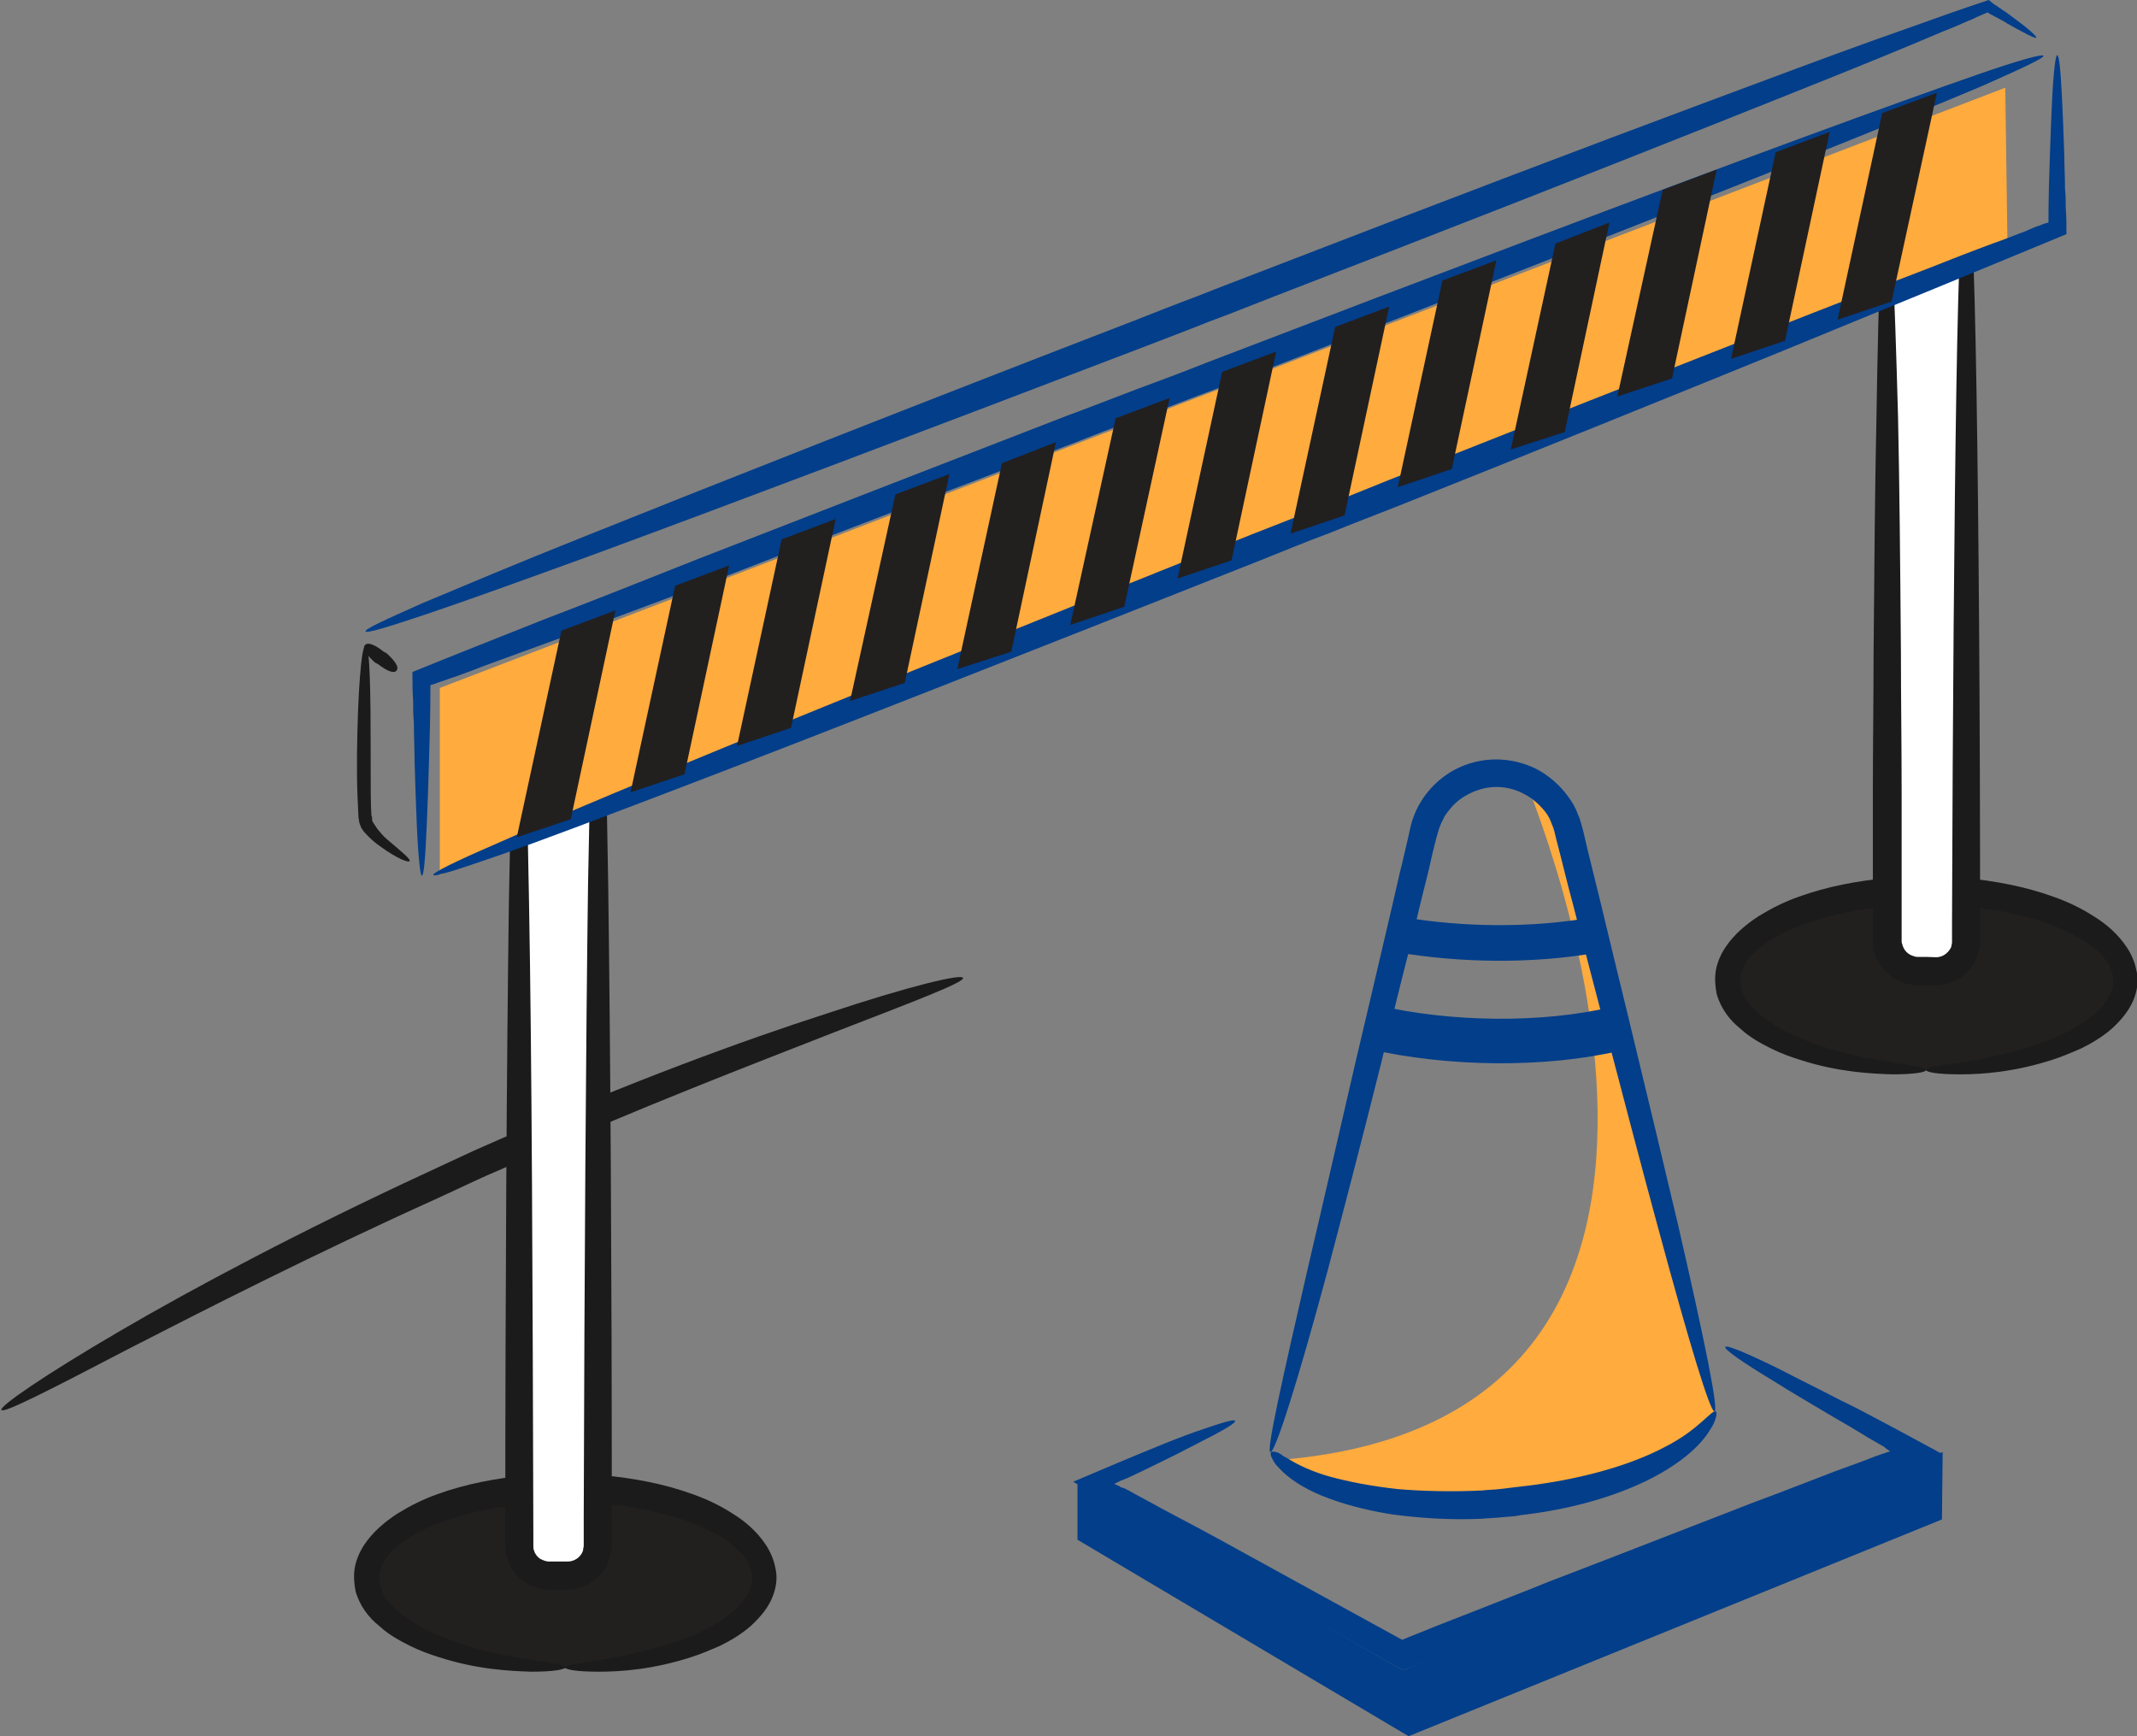 <svg width="240" height="195" viewBox="0 0 240 195" fill="none" xmlns="http://www.w3.org/2000/svg">
<rect x="0" y="0" width="240" height="195" fill="#808080" stroke="none"/>
<g clip-path="url(#clip0_6929_17700)">
<path d="M108.157 109.834C107.995 109.346 102.175 110.73 92.879 113.824C83.502 116.836 70.649 121.559 56.422 127.828C54.967 128.479 53.593 129.049 52.219 129.701C50.845 130.352 49.39 131.003 48.015 131.655C33.95 138.168 21.825 144.6 13.337 149.567C4.849 154.534 -0.082 157.953 0.161 158.36C0.403 158.767 5.658 156.081 14.388 151.521C23.118 147.043 35.243 140.855 49.309 134.504C50.683 133.853 52.138 133.202 53.512 132.55C54.886 131.899 56.341 131.329 57.716 130.678C71.781 124.408 84.553 119.523 93.687 115.941C102.741 112.44 108.319 110.323 108.157 109.834Z" fill="#1B1B1B"/>
<path d="M138.713 159.583C138.632 159.338 137.097 159.827 134.267 160.804C132.893 161.292 131.196 161.944 129.256 162.758C128.286 163.165 127.235 163.572 126.103 164.061C124.325 164.793 122.465 165.608 120.525 166.422C125.376 169.271 131.196 172.61 137.743 176.355C143.725 179.775 150.434 183.52 157.548 187.591C160.539 186.451 163.691 185.23 166.844 183.927C168.622 183.276 170.32 182.543 172.017 181.892C173.715 181.24 175.493 180.507 177.191 179.856C184.628 176.925 191.66 174.075 198.127 171.47C205.483 168.457 212.273 165.77 218.174 163.328C216.639 162.514 215.184 161.699 213.809 160.967C212.92 160.478 211.95 159.99 211.061 159.501C209.525 158.687 208.151 157.954 206.777 157.303C204.109 155.919 201.765 154.779 199.906 153.802C196.106 151.929 193.924 151.033 193.762 151.278C193.6 151.522 195.541 152.906 199.178 155.104C200.956 156.244 203.22 157.547 205.807 159.094C207.1 159.827 208.474 160.641 209.929 161.537C210.333 161.781 210.657 161.944 211.061 162.188L211.627 162.514L211.708 162.595L211.788 162.676C211.95 162.758 212.112 162.921 212.273 163.002C212.112 163.084 211.95 163.084 211.788 163.165L211.546 163.246C211.223 163.328 210.899 163.491 210.576 163.572C209.202 164.142 207.747 164.631 206.211 165.2C203.22 166.34 200.148 167.562 196.834 168.783C190.286 171.307 183.254 174.075 175.817 176.925C174.038 177.576 172.341 178.309 170.643 178.96C168.946 179.612 167.167 180.345 165.47 180.996C162.721 182.054 160.054 183.113 157.467 184.171C150.758 180.507 144.453 177.006 138.794 173.912C135.884 172.284 133.055 170.818 130.468 169.434C129.175 168.702 127.881 168.05 126.75 167.399L126.265 167.155L126.022 167.073H125.941L125.699 166.91C125.537 166.829 125.295 166.747 125.133 166.666C125.295 166.585 125.456 166.503 125.618 166.422L125.941 166.259H126.022L126.184 166.178L126.588 166.015C127.639 165.526 128.69 165.038 129.66 164.549C131.519 163.654 133.136 162.839 134.51 162.107C137.42 160.641 138.794 159.827 138.713 159.583Z" fill="#023E8A"/>
<path d="M121.01 166.664V172.934L158.194 194.999L218.093 170.654L218.174 163.082L157.547 187.589L121.01 166.664Z" fill="#023E8A"/>
<path d="M143.645 163.978C203.139 159.174 170.482 85.652 170.482 85.652L175.251 88.991C175.251 88.991 187.781 139.552 192.55 158.523C185.679 170.41 151.647 173.423 143.645 163.978Z" fill="#FFAB3D"/>
<path d="M192.55 158.523C193.035 158.36 191.419 150.462 188.428 137.435C186.892 130.921 185.033 123.187 182.931 114.475C181.88 110.159 180.748 105.519 179.617 100.796C179.051 98.435 178.404 95.993 177.838 93.468C177.677 92.898 177.515 92.084 177.192 91.433C176.949 90.7 176.545 90.049 176.06 89.397C175.171 88.176 173.958 87.118 172.584 86.385C170.321 85.245 167.734 85.001 165.39 85.652C164.177 85.978 163.045 86.548 162.075 87.281C161.105 88.013 160.216 88.99 159.57 90.049C159.165 90.7 158.842 91.433 158.6 92.166C158.357 92.98 158.276 93.55 158.115 94.201C157.791 95.504 157.549 96.725 157.225 97.947C156.66 100.471 156.094 102.832 155.528 105.274C154.396 110.078 153.345 114.638 152.294 119.034C150.274 127.746 148.495 135.562 146.959 142.076C143.968 155.103 142.19 163.001 142.675 163.082C143.16 163.245 145.666 155.51 149.142 142.564C150.839 136.132 152.86 128.397 155.043 119.686C156.094 115.37 157.225 110.729 158.438 106.007C159.004 103.646 159.57 101.203 160.216 98.679C160.54 97.458 160.782 96.155 161.105 94.934C161.267 94.283 161.429 93.631 161.59 93.143C161.752 92.654 161.995 92.166 162.237 91.677C162.722 90.944 163.288 90.293 163.935 89.805C164.581 89.316 165.39 88.909 166.198 88.665C167.815 88.176 169.593 88.339 171.129 89.153C172.099 89.642 172.907 90.374 173.554 91.189C173.877 91.596 174.12 92.084 174.282 92.573C174.524 93.061 174.605 93.55 174.767 94.201C175.413 96.644 175.979 99.086 176.626 101.448C177.838 106.17 179.051 110.811 180.183 115.126C182.446 123.757 184.467 131.491 186.245 138.005C189.721 150.869 192.065 158.604 192.55 158.523Z" fill="#023E8A"/>
<path d="M142.754 163.085C142.673 163.167 142.673 163.411 142.835 163.737C142.916 163.9 142.997 164.062 143.158 164.307C143.32 164.551 143.482 164.714 143.724 164.958C144.613 165.935 146.23 167.075 148.413 167.971C150.595 168.866 153.263 169.599 156.335 170.087C159.406 170.495 162.801 170.739 166.439 170.576C167.167 170.495 167.894 170.495 168.622 170.413C169.349 170.332 170.077 170.332 170.804 170.169C177.998 169.355 184.223 167.156 188.103 164.47C190.043 163.167 191.417 161.701 192.064 160.561C192.468 159.991 192.63 159.503 192.71 159.177C192.791 158.852 192.791 158.607 192.71 158.526C192.225 158.282 190.851 160.561 186.971 162.515C183.172 164.551 177.352 166.261 170.481 166.994C169.834 167.075 169.107 167.156 168.46 167.238C167.813 167.319 167.086 167.319 166.439 167.401C163.044 167.563 159.73 167.482 156.9 167.238C153.99 166.912 151.484 166.424 149.383 165.854C147.362 165.284 145.826 164.551 144.775 163.9C144.533 163.737 144.29 163.655 144.048 163.492C143.886 163.33 143.724 163.248 143.563 163.167C143.078 163.004 142.916 163.004 142.754 163.085Z" fill="#023E8A"/>
<path d="M181.557 115.534C173.312 117.488 162.722 117.325 154.234 115.371" stroke="#023E8A" stroke-width="5" stroke-miterlimit="10"/>
<path d="M178.969 105.031C172.098 106.252 164.095 106.171 157.062 104.949" stroke="#023E8A" stroke-width="4" stroke-miterlimit="10"/>
<path d="M63.455 187.348C75.777 187.348 85.766 182.828 85.766 177.252C85.766 171.676 75.777 167.156 63.455 167.156C51.133 167.156 41.145 171.676 41.145 177.252C41.145 182.828 51.133 187.348 63.455 187.348Z" fill="#221F1F"/>
<path d="M63.456 187.266C63.456 187.022 62.162 186.778 59.818 186.452C57.474 186.045 54.079 185.557 50.118 184.01C48.178 183.277 46.076 182.218 44.379 180.671C43.57 179.939 42.843 178.962 42.681 177.985C42.438 177.008 42.681 176.03 43.328 175.053C43.974 174.076 45.025 173.262 46.238 172.529C47.45 171.797 48.744 171.227 50.199 170.738C53.028 169.761 56.261 169.11 59.576 168.866C60.869 168.784 62.243 168.703 63.536 168.703C64.83 168.703 66.204 168.784 67.498 168.866C70.812 169.11 73.964 169.761 76.874 170.738C78.329 171.227 79.623 171.878 80.835 172.529C82.048 173.262 83.099 174.158 83.745 175.053C84.392 176.03 84.635 177.008 84.392 177.985C84.15 178.962 83.503 179.857 82.695 180.671C80.997 182.218 78.895 183.277 76.955 184.01C72.994 185.475 69.599 186.045 67.255 186.452C64.83 186.859 63.456 187.022 63.456 187.266C63.456 187.511 64.749 187.755 67.255 187.755C69.68 187.755 73.318 187.511 77.602 186.127C78.653 185.801 79.784 185.312 80.916 184.824C82.048 184.254 83.18 183.602 84.311 182.625C85.362 181.648 86.494 180.427 86.979 178.717C87.221 177.903 87.302 176.926 87.06 176.03C86.898 175.135 86.494 174.239 86.009 173.506C85.039 172.041 83.745 170.901 82.29 170.005C80.916 169.11 79.38 168.377 77.764 167.807C74.611 166.667 71.216 166.016 67.659 165.69C66.204 165.609 64.83 165.527 63.456 165.527C62.081 165.527 60.627 165.609 59.252 165.69C55.696 166.016 52.3 166.667 49.148 167.807C47.531 168.377 46.076 169.11 44.621 170.005C43.247 170.901 41.873 172.041 40.903 173.506C40.418 174.239 40.014 175.135 39.852 176.03C39.69 176.926 39.771 177.903 39.933 178.717C40.418 180.427 41.468 181.73 42.6 182.625C43.651 183.602 44.864 184.254 45.995 184.824C47.127 185.394 48.259 185.801 49.309 186.127C53.594 187.511 57.231 187.673 59.656 187.755C62.162 187.755 63.456 187.511 63.456 187.266Z" fill="#1B1B1B"/>
<path d="M61.676 74.5H63.697C65.556 74.5 67.092 76.047 67.092 77.92V173.425C67.092 175.297 65.556 176.844 63.697 176.844H61.676C59.817 176.844 58.281 175.297 58.281 173.425V77.92C58.281 76.047 59.736 74.5 61.676 74.5Z" fill="white"/>
<path d="M61.677 74.501C61.677 74.419 61.515 74.338 61.192 74.338C60.869 74.338 60.303 74.419 59.656 74.745C59.01 75.071 58.282 75.722 57.959 76.78C57.797 77.269 57.716 77.92 57.716 78.49C57.716 79.06 57.635 79.63 57.635 80.281C57.474 85.248 57.312 92.413 57.15 101.369C56.908 119.281 56.746 144.277 56.746 172.53V173.588C56.746 174.077 56.827 174.647 56.989 175.135C57.312 176.112 57.959 177.008 58.767 177.578C59.575 178.148 60.626 178.474 61.596 178.555H63.698C65.719 178.555 67.74 177.171 68.386 175.217C68.548 174.728 68.629 174.24 68.71 173.751V173.588V173.426V173.181V172.611C68.71 171.879 68.71 171.227 68.71 170.494C68.71 142.242 68.548 117.246 68.305 99.334C68.144 90.377 68.063 83.213 67.82 78.246C67.82 77.92 67.74 77.513 67.74 77.188C67.659 76.862 67.578 76.536 67.416 76.21C67.093 75.641 66.689 75.152 66.285 74.826C65.395 74.175 64.425 74.012 63.698 74.094C62.324 74.256 61.677 74.419 61.677 74.501C61.677 74.582 62.324 74.745 63.617 74.826C64.183 74.908 64.91 75.071 65.557 75.641C66.123 76.21 66.608 77.025 66.527 78.165C66.365 83.131 66.204 90.296 66.042 99.252C65.8 117.165 65.638 142.16 65.557 170.413C65.557 171.146 65.557 171.797 65.557 172.53V173.1V173.344V173.507V173.588C65.557 173.751 65.476 173.995 65.476 174.158C65.234 174.891 64.506 175.38 63.779 175.38H61.677C61.273 175.38 60.95 175.217 60.626 175.054C60.303 174.81 60.06 174.484 59.98 174.158C59.899 173.995 59.899 173.833 59.899 173.588V172.53C59.818 144.277 59.737 119.281 59.414 101.369C59.252 92.413 59.09 85.248 58.929 80.281C58.929 79.63 58.848 79.06 58.848 78.49C58.848 77.92 58.767 77.513 58.929 77.106C59.09 76.292 59.575 75.722 60.06 75.396C60.95 74.663 61.677 74.663 61.677 74.501Z" fill="#1B1B1B"/>
<path d="M216.314 120.176C228.636 120.176 238.625 115.656 238.625 110.08C238.625 104.505 228.636 99.984 216.314 99.984C203.993 99.984 194.004 104.505 194.004 110.08C194.004 115.656 203.993 120.176 216.314 120.176Z" fill="#221F1F"/>
<path d="M216.315 120.177C216.315 119.932 215.022 119.688 212.677 119.362C210.333 118.955 206.938 118.467 202.977 116.92C201.037 116.187 198.935 115.129 197.238 113.582C196.43 112.849 195.702 111.872 195.54 110.895C195.298 109.918 195.54 108.941 196.187 107.964C196.834 106.987 197.885 106.172 199.097 105.44C200.31 104.707 201.603 104.137 203.058 103.648C205.887 102.671 209.121 102.02 212.435 101.776C213.728 101.694 215.103 101.613 216.396 101.613C217.689 101.613 219.063 101.694 220.357 101.776C223.671 102.02 226.824 102.671 229.734 103.648C231.189 104.137 232.482 104.788 233.695 105.44C234.907 106.172 235.958 107.068 236.605 107.964C237.251 108.941 237.494 109.918 237.251 110.895C237.009 111.872 236.362 112.767 235.554 113.582C233.856 115.129 231.755 116.187 229.815 116.92C225.854 118.385 222.459 118.955 220.114 119.362C217.608 119.688 216.315 119.851 216.315 120.177C216.315 120.421 217.608 120.665 220.114 120.665C222.539 120.665 226.177 120.421 230.461 119.037C231.512 118.711 232.644 118.222 233.776 117.734C234.907 117.164 236.039 116.513 237.171 115.536C238.221 114.559 239.353 113.337 239.838 111.627C240.081 110.813 240.161 109.836 239.919 108.941C239.757 108.045 239.353 107.149 238.868 106.417C237.898 104.951 236.605 103.811 235.15 102.916C233.776 102.02 232.24 101.287 230.623 100.717C227.47 99.577 224.075 98.926 220.519 98.6C219.063 98.519 217.689 98.438 216.315 98.438C214.941 98.438 213.486 98.519 212.112 98.6C208.555 98.926 205.16 99.577 202.007 100.717C200.391 101.287 198.935 102.02 197.48 102.916C196.106 103.811 194.732 104.951 193.762 106.417C193.277 107.149 192.873 108.045 192.711 108.941C192.549 109.836 192.63 110.813 192.792 111.627C193.277 113.337 194.328 114.64 195.46 115.536C196.51 116.513 197.723 117.164 198.855 117.734C199.986 118.304 201.118 118.711 202.169 119.037C206.453 120.421 210.091 120.584 212.516 120.665C215.022 120.665 216.315 120.421 216.315 120.177Z" fill="#1B1B1B"/>
<path d="M220.762 19.621V105.6C220.762 107.473 219.226 109.02 217.367 109.02H215.346C213.487 109.02 211.951 107.473 211.951 105.6V22.797" fill="white"/>
<path d="M211.87 22.797C211.304 22.797 210.981 31.916 210.738 46.897C210.576 54.388 210.496 63.425 210.415 73.44C210.415 78.488 210.334 83.78 210.334 89.317C210.334 92.085 210.334 94.935 210.334 97.784C210.334 99.25 210.334 100.634 210.334 102.1C210.334 102.833 210.334 103.565 210.334 104.298V105.438C210.334 105.601 210.334 105.927 210.334 106.171C210.334 106.415 210.415 106.741 210.496 106.985C210.981 108.695 212.355 109.997 214.052 110.486C214.457 110.567 214.861 110.649 215.346 110.649H216.235C216.882 110.649 217.286 110.73 218.256 110.567C219.953 110.323 221.408 109.102 222.055 107.473C222.217 107.066 222.298 106.659 222.378 106.252C222.378 106.008 222.378 105.845 222.378 105.601V105.194C222.378 104.624 222.378 103.972 222.378 103.403C222.378 79.709 222.217 58.785 221.974 43.803C221.732 28.822 221.328 19.703 220.843 19.703C220.358 19.703 219.953 28.822 219.711 43.803C219.468 58.785 219.307 79.709 219.226 103.403C219.226 103.972 219.226 104.624 219.226 105.194V105.601C219.226 105.682 219.226 105.764 219.226 105.845C219.226 106.008 219.145 106.171 219.145 106.334C218.903 106.904 218.337 107.392 217.771 107.473C217.609 107.555 216.801 107.473 216.316 107.473H215.427C215.265 107.473 215.103 107.473 214.942 107.392C214.295 107.229 213.81 106.741 213.648 106.089C213.648 106.008 213.567 105.927 213.567 105.764C213.567 105.682 213.567 105.601 213.567 105.357V104.217C213.567 103.484 213.567 102.751 213.567 102.018C213.567 100.553 213.567 99.087 213.567 97.703C213.567 94.853 213.567 92.004 213.567 89.236C213.567 83.699 213.487 78.407 213.487 73.359C213.406 63.263 213.325 54.306 213.163 46.816C212.759 31.916 212.355 22.797 211.87 22.797Z" fill="#1B1B1B"/>
<path d="M49.391 98.273L225.45 27.275L225.207 9.852L49.391 77.267V98.273Z" fill="#FFAB3D"/>
<path d="M229.491 6.269C229.41 6.024 226.743 6.757 222.054 8.386C217.366 10.014 210.576 12.457 202.169 15.55C185.355 21.738 161.913 30.613 135.561 40.709C132.893 41.768 130.306 42.745 127.639 43.722C125.052 44.699 122.384 45.757 119.717 46.734C104.762 52.515 90.778 57.97 78.41 62.774C72.266 65.216 66.527 67.496 61.192 69.532C55.695 71.73 50.684 73.684 46.318 75.475C46.318 76.615 46.318 77.674 46.399 78.732C46.399 79.546 46.399 80.361 46.48 81.175C46.48 82.722 46.561 84.187 46.561 85.571C46.642 88.258 46.722 90.619 46.803 92.492C46.965 96.319 47.208 98.354 47.369 98.354C47.612 98.354 47.773 96.319 47.935 92.492C48.016 90.619 48.097 88.258 48.178 85.571C48.258 83.047 48.339 80.116 48.339 76.941L48.663 76.859C48.905 76.778 49.148 76.697 49.309 76.615C49.875 76.452 50.441 76.208 51.007 76.045C52.139 75.638 53.27 75.231 54.483 74.743C56.908 73.847 59.414 72.951 62.081 71.974C67.416 70.02 73.156 67.822 79.38 65.542C91.909 60.657 105.894 55.365 120.849 49.665C123.516 48.607 126.103 47.63 128.77 46.653C131.357 45.676 134.025 44.617 136.692 43.64C163.045 33.463 186.325 24.344 202.977 17.667C211.303 14.329 217.932 11.642 222.539 9.688C227.147 7.653 229.572 6.513 229.491 6.269Z" fill="#023E8A"/>
<path d="M48.662 98.273C48.743 98.517 51.33 97.703 56.018 96.075C60.707 94.446 67.335 91.922 75.661 88.747C92.313 82.396 115.432 73.277 141.542 62.937C144.209 61.879 146.715 60.82 149.383 59.843C151.97 58.785 154.556 57.807 157.224 56.749C172.744 50.561 187.214 44.699 199.824 39.569C206.129 36.964 211.949 34.603 217.285 32.405C222.781 30.125 227.793 28.089 232.077 26.298C232.077 25.321 232.077 24.344 231.997 23.367C231.997 22.634 231.997 21.901 231.916 21.25C231.916 19.866 231.835 18.563 231.835 17.423C231.754 15.062 231.673 13.027 231.592 11.317C231.431 7.979 231.269 6.188 231.027 6.188C230.865 6.188 230.622 7.979 230.461 11.317C230.38 12.945 230.299 14.981 230.218 17.423C230.137 19.622 230.057 22.146 230.057 24.995L229.733 25.077C229.491 25.158 229.248 25.24 229.086 25.321C228.521 25.484 228.036 25.728 227.47 25.973C226.338 26.38 225.206 26.868 223.994 27.275C221.569 28.171 219.063 29.148 216.395 30.206C211.06 32.242 205.159 34.522 198.773 37.045C186.082 42.012 171.613 47.712 156.011 53.899C153.344 54.958 150.838 56.016 148.251 56.993C145.664 58.052 143.078 59.029 140.41 60.087C114.381 70.509 91.343 79.791 74.853 86.63C66.608 90.05 60.06 92.818 55.533 94.853C51.006 96.808 48.581 98.029 48.662 98.273Z" fill="#023E8A"/>
<path d="M228.683 4.234C228.764 4.152 228.36 3.745 227.471 3.013C227.066 2.687 226.501 2.28 225.854 1.791C225.531 1.547 225.207 1.303 224.803 1.058C224.641 0.896 224.399 0.814 224.237 0.651C223.914 0.489 223.671 0.244 223.348 0C221.651 0.57 219.71 1.221 217.447 2.035C215.345 2.768 212.92 3.664 210.334 4.559C205.079 6.432 198.855 8.793 191.822 11.399C177.838 16.61 160.701 23.123 141.947 30.369C139.441 31.347 137.016 32.242 134.591 33.219C132.166 34.115 129.741 35.092 127.235 36.069C102.742 45.514 81.078 54.063 65.638 60.251C57.878 63.344 51.735 65.95 47.45 67.741C43.247 69.614 40.903 70.672 41.065 70.916C41.145 71.161 43.57 70.428 47.935 68.962C52.301 67.497 58.606 65.217 66.447 62.367C82.129 56.587 103.874 48.363 128.367 39C130.872 38.023 133.298 37.127 135.723 36.15C138.148 35.255 140.573 34.278 143.079 33.301C161.832 26.054 178.889 19.378 192.792 13.841C199.744 11.073 205.888 8.63 211.061 6.514C213.648 5.455 215.992 4.478 218.094 3.582C219.145 3.175 220.115 2.768 221.004 2.361C221.489 2.198 221.893 1.954 222.297 1.791C222.459 1.71 222.701 1.628 222.863 1.547C223.025 1.466 223.106 1.466 223.186 1.384C223.348 1.466 223.429 1.547 223.591 1.628C223.833 1.71 223.995 1.873 224.237 1.954C224.641 2.198 225.046 2.361 225.369 2.605C226.096 3.013 226.662 3.338 227.147 3.582C228.037 4.071 228.602 4.315 228.683 4.234Z" fill="#023E8A"/>
<path d="M64.102 92.004L58.039 94.039L63.051 70.834L69.114 68.555L64.102 92.004Z" fill="#221F1F"/>
<path d="M76.875 86.957L70.812 88.992L75.824 65.788L81.887 63.508L76.875 86.957Z" fill="#221F1F"/>
<path d="M88.838 81.746L82.775 83.781L87.787 60.577L93.85 58.297L88.838 81.746Z" fill="#221F1F"/>
<path d="M101.61 76.699L95.467 78.734L100.559 55.53L106.622 53.25L101.61 76.699Z" fill="#221F1F"/>
<path d="M113.574 73.194L107.512 75.148L112.524 52.025L118.586 49.664L113.574 73.194Z" fill="#221F1F"/>
<path d="M126.264 68.148L120.201 70.184L125.294 46.979L131.356 44.699L126.264 68.148Z" fill="#221F1F"/>
<path d="M138.309 62.937L132.246 64.973L137.258 41.768L143.321 39.488L138.309 62.937Z" fill="#221F1F"/>
<path d="M151 57.89L144.938 59.926L149.949 36.721L156.012 34.441L151 57.89Z" fill="#221F1F"/>
<path d="M163.045 52.679L156.982 54.715L161.994 31.51L168.057 29.23L163.045 52.679Z" fill="#221F1F"/>
<path d="M175.736 48.526L169.674 50.48L174.686 27.357L180.748 24.996L175.736 48.526Z" fill="#221F1F"/>
<path d="M187.78 42.5L181.637 44.535L186.729 21.331L192.792 19.051L187.78 42.5Z" fill="#221F1F"/>
<path d="M200.471 38.269L194.408 40.305L199.42 17.1L205.483 14.82L200.471 38.269Z" fill="#221F1F"/>
<path d="M212.436 33.871L206.373 35.906L211.385 12.702L217.528 10.422L212.436 33.871Z" fill="#221F1F"/>
<path d="M44.539 75.312C44.863 74.905 44.297 74.172 43.408 73.358C43.327 73.358 43.327 73.276 43.246 73.276C43.165 73.276 43.165 73.195 43.084 73.195C42.195 72.462 41.306 72.055 40.983 72.462C40.659 72.869 41.225 73.602 42.114 74.416C42.195 74.416 42.195 74.498 42.276 74.498C42.357 74.498 42.357 74.579 42.438 74.579C43.408 75.312 44.216 75.719 44.539 75.312Z" fill="#1B1B1B"/>
<path d="M41.064 72.465C40.579 72.465 40.175 77.757 40.094 84.678C40.094 85.004 40.094 85.411 40.094 85.736C40.094 86.062 40.094 86.388 40.094 86.795C40.094 88.504 40.175 90.133 40.255 91.68C40.255 91.924 40.336 92.087 40.336 92.331C40.417 92.576 40.498 92.82 40.579 92.983C40.821 93.39 41.064 93.634 41.306 93.878C41.791 94.367 42.276 94.774 42.761 95.1C44.54 96.402 45.833 96.891 45.995 96.728C46.156 96.484 45.105 95.669 43.489 94.285C43.085 93.96 42.681 93.471 42.357 93.064C42.196 92.82 42.034 92.576 41.872 92.331C41.791 92.168 41.791 92.087 41.791 92.006C41.791 91.843 41.791 91.68 41.711 91.599C41.63 90.214 41.63 88.586 41.63 86.795C41.63 86.469 41.63 86.143 41.63 85.736C41.63 85.411 41.63 85.085 41.63 84.678C41.63 77.838 41.549 72.465 41.064 72.465Z" fill="#1B1B1B"/>
</g>
<defs>
<clipPath id="clip0_6929_17700">
<rect width="240" height="195" fill="white"/>
</clipPath>
</defs>
</svg>
